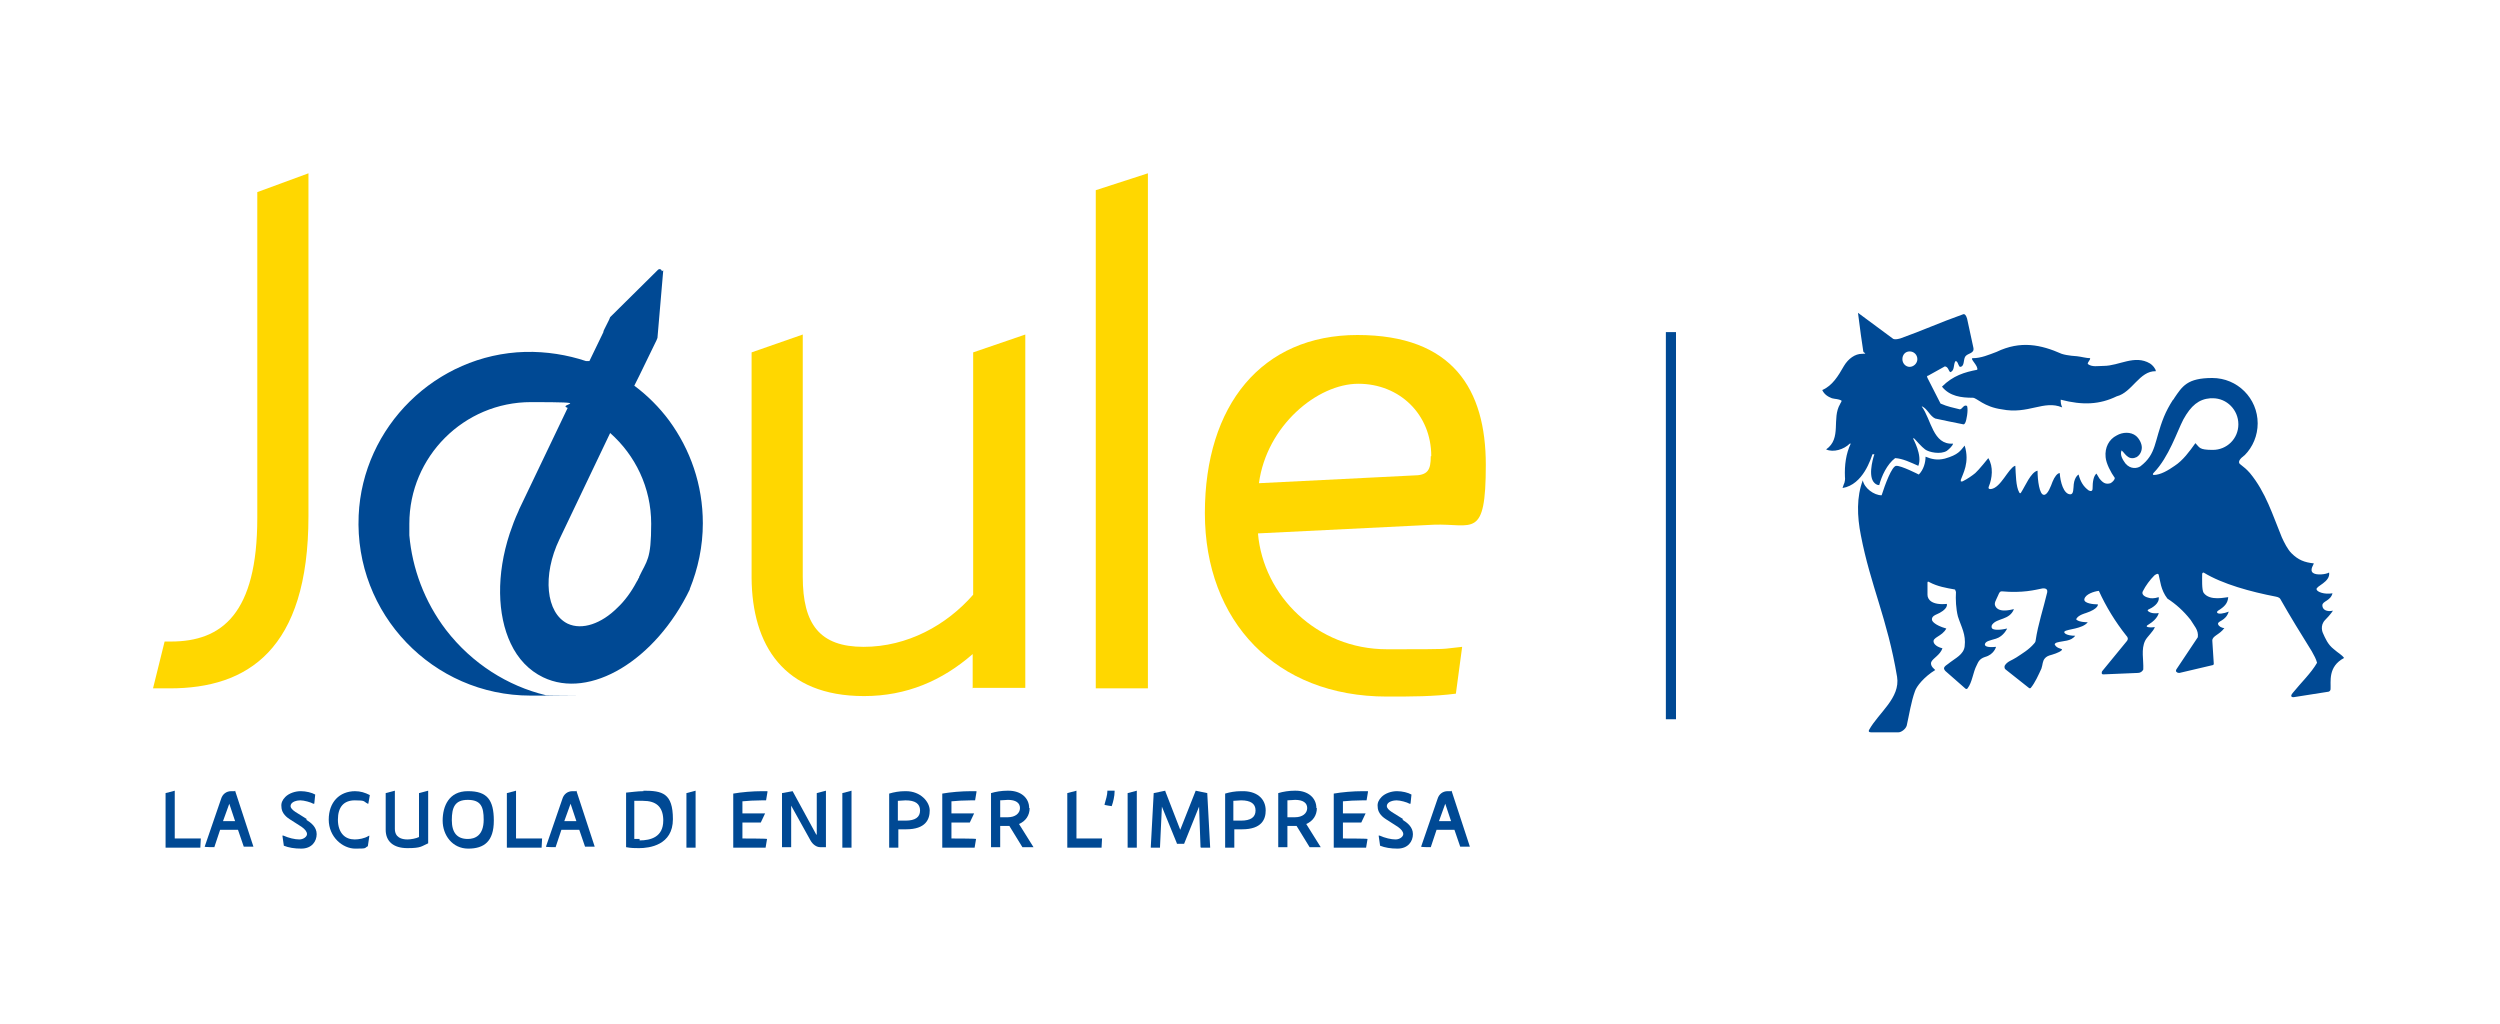 <svg xmlns="http://www.w3.org/2000/svg" id="Livello_1" viewBox="0 0 517.9 212.2"><defs><style> .st0 { fill: #004994; } .st1 { fill: gold; } </style></defs><g><path class="st0" d="M137.1,56.2c0-.4-.5-.6-.8-.3l-9.9,9.8h0s-.2.5-.2.5l-1.1,2.2c0,.1-.1.2-.1.3h0c0,0,0,0,0,.1,0,0,0,0,0,0l-2.9,6c-.2,0-.5,0-.7,0h0c-3.9-1.3-8.2-2-12.6-1.9-18.5.5-33.7,15.5-34.5,33.9-.9,20.4,15.4,37.3,35.6,37.3s2,0,3.1-.1h0c-7.8-1.9-15.2-6.5-20.6-13.5-4.5-5.9-7-12.8-7.6-19.6,0-.1,0-.2,0-.4,0-.2,0-.4,0-.6,0-.4,0-.7,0-1.1,0,0,0-.2,0-.3h0c0-13.9,11.3-25.2,25.2-25.2s5.2.4,7.6,1.2l-9.9,20.7s0,0,0,0c0,0,0,0,0,0-.1.2-.2.4-.3.7-.7,1.5-1.3,3.1-1.8,4.6-2.8,8.5-2.6,16.9.2,22.8,0,0,0,0,0,0,1.5,3.2,3.8,5.6,6.7,7,9.7,4.7,23.3-3.5,30.4-18.2,0,0,0,0,0-.1,1.7-4.2,2.7-8.8,2.7-13.6,0-8-2.6-15.3-7-21.3-2-2.7-4.5-5.2-7.2-7.2l1.1-2.2,3.5-7.2.2-.5,1.2-14ZM126.4,89.7c5.2,4.6,8.5,11.3,8.5,18.8s-.9,7.6-2.5,11c0,0,0,0,0,.1,0,.1-.1.2-.2.3,0,.2-.2.4-.3.6,0,0,0,0,0,0-1.1,2.1-2.5,4-4,5.4-3.3,3.3-7.3,4.7-10.3,3.3-4.5-2.2-5.3-10-1.7-17.5h0s0,0,0,0l10.5-22Z"></path><path class="st1" d="M35.2,142.6h-3.5l2.4-9.7h1.3c10.6,0,17.9-5.8,17.9-25.6V39.8l10.6-3.9v71c0,27.8-12.7,35.7-28.7,35.7"></path><path class="st1" d="M201.5,142.6v-7.1c-6.3,5.5-13.7,8.7-22.5,8.7-16.7,0-23.2-10.6-23.3-24.5v-46.7l10.6-3.7v50.2c0,9.8,3.5,14.5,12.6,14.5s17.2-4.5,22.7-10.8v-50.2l10.8-3.7v73.2h-10.8Z"></path><polygon class="st1" points="227 142.6 227 39.4 237.8 35.9 237.8 142.6 227 142.6"></polygon><path class="st1" d="M297,108.7l-36.4,1.8c1.1,12.9,12.2,24,26.7,24s10.5,0,15.6-.5l-1.3,9.7c-4.7.6-9,.6-14.3.6-23,0-37.7-15.6-37.7-38s11.8-36.9,31.6-36.9,26.6,11.3,26.6,26.9-2.7,12.1-10.8,12.4M296.5,94.5c0-8.7-6.6-15-15.1-15s-19,8.7-20.6,20.6l31.9-1.6c3.1,0,3.7-1.1,3.7-4h.2Z"></path></g><g><polygon class="st0" points="36.2 163.8 34.3 164.3 34.3 175.6 41.5 175.6 41.6 173.7 36.2 173.7 36.2 163.8"></polygon><path class="st0" d="M48.6,163.9h-.7c-1,0-1.8.6-2.1,1.6l-3.4,9.9h0c0,.1,2,.1,2,.1l1.2-3.6h3.7l1.2,3.5h0c0,0,2,0,2,0l-3.8-11.6h0ZM48.7,170.1h-2.5l1.3-3.6,1.2,3.6Z"></path><path class="st0" d="M63.6,169.7l-2.4-1.5c-.6-.4-1-.8-1-1.2,0-1,1.5-1.2,2-1.2.8,0,2.2.4,2.7.7h.2c0,.1.2-1.9.2-1.9h0c-.7-.4-1.9-.7-3-.7s-2.4.4-3.2,1.2c-.6.6-.9,1.3-.8,2,0,1,.6,1.9,1.7,2.6l2.5,1.6c.7.5,1.1,1,1.1,1.5s-.7,1.1-1.6,1.1-2.2-.3-3.3-.8h-.2c0,0,.3,2.1.3,2.1h0c1,.4,2.2.6,3.6.6,2.2,0,3.2-1.5,3.2-3,0-1.5-1.2-2.4-2.2-3Z"></path><path class="st0" d="M73.6,163.9c-3.3,0-5.5,2.3-5.5,5.9s2.9,6,5.5,6,1.8-.1,2.6-.5h0s.3-2,.3-2v-.2s-.2.1-.2.1c-.8.5-2,.7-2.8.7h0c-1,0-1.8-.3-2.4-.9-.7-.7-1.1-1.8-1.1-3.2,0-2.6,1.2-4,3.5-4s1.7.2,2.7.7h.1c0,0,.3-1.7.3-1.7h0c0,0,0-.1,0-.1-1-.5-1.9-.8-3.1-.8Z"></path><path class="st0" d="M86.8,173.4c-.6.3-1.7.5-2.4.5-1.2,0-2.6-.4-2.6-2.2v-7.9l-1.9.5v7.6c0,2.4,1.6,3.8,4.5,3.8s2.9-.4,4.3-1h0v-10.9l-1.9.5v9.1Z"></path><path class="st0" d="M96.9,163.9c-3.9,0-5.2,3.1-5.2,6.1s2,5.8,5.3,5.8,5.3-1.5,5.3-5.8-1.4-6.1-5.3-6.1ZM100.2,169.8h0c0,3.3-1.8,4-3.3,4-2.2,0-3.3-1.3-3.3-3.9s.6-4.2,3.3-4.2,3.3,1.4,3.3,4.1Z"></path><polygon class="st0" points="106.9 163.8 105 164.3 105 175.6 112.2 175.6 112.3 173.7 106.9 173.7 106.9 163.8"></polygon><path class="st0" d="M119.3,163.9h-.7c-1,0-1.8.6-2.1,1.6l-3.4,9.9h0c0,.1,2,.1,2,.1l1.2-3.6h3.7l1.2,3.5h0c0,0,2,0,2,0l-3.8-11.6h0ZM119.4,170.1h-2.5l1.3-3.6,1.2,3.6Z"></path><path class="st0" d="M133.3,163.9c-1.2,0-2.5.2-3.6.3h0v11.3h0c1,.2,1.9.2,2.7.2,2.1,0,7-.6,7-6s-2.2-5.9-6.1-5.9ZM132.5,173.8c-.3,0-.7,0-1.1,0v-7.9c.6,0,1.2,0,1.8,0,2.7,0,4.1,1.2,4.2,3.8h0s0,.3,0,.3c0,3.4-2.6,4.1-4.9,4.1Z"></path><polygon class="st0" points="142.2 175.6 144.1 175.6 144.1 163.8 142.2 164.3 142.2 175.6"></polygon><path class="st0" d="M157.9,163.9c-2,0-4.3.2-6,.5h0v11.2h6.7l.3-1.8h0c0-.1-5.1-.1-5.1-.1v-3.3h3.8l.9-1.9h-4.7v-2.5c1-.1,2.6-.2,4-.2s.6,0,.9,0h0s.3-1.8.3-1.8h0c0-.1-.1-.1-.1-.1-.3,0-.6,0-1,0Z"></path><path class="st0" d="M169.1,172.9l-4.9-9h0c0,0-2.2.4-2.2.4v11.2h1.9v-8.6l4,7.2c.5.9,1.3,1.4,2,1.4h1.2v-11.7l-1.9.5v8.6Z"></path><polygon class="st0" points="174.5 175.6 176.4 175.6 176.4 163.8 174.5 164.3 174.5 175.6"></polygon><path class="st0" d="M187.6,163.9s0,0-.1,0c-1.2,0-2.3.2-3.3.5h0v11.2h1.9v-3.8h1.6c4.1,0,4.9-2.1,4.9-3.9s-1.9-4-4.9-4ZM186,165.9c.5,0,1.1-.1,1.6-.1,2,0,3,.7,3,2.1s-1,2.1-3,2.1h-1.6v-4Z"></path><path class="st0" d="M201.2,163.9c-2,0-4.3.2-6,.5h0v11.2h6.7l.3-1.8h0c0-.1-5.1-.1-5.1-.1v-3.3h3.8l.9-1.9h-4.7v-2.5c1-.1,2.6-.2,4-.2s.6,0,.9,0h0s.3-1.8.3-1.8h0c0-.1-.1-.1-.1-.1-.3,0-.6,0-1,0Z"></path><path class="st0" d="M213.2,167.4c0-2.1-1.7-3.6-4.3-3.6,0,0-.1,0-.2,0-1.2,0-2.4.2-3.4.5h0v11.2h1.9v-4.4h1.9l2.7,4.4h0c0,0,2.3,0,2.3,0l-3-4.8c1.4-.6,2.2-1.8,2.2-3.3ZM207.1,165.8c.6,0,1.3-.1,1.7-.1,1.6,0,2.5.6,2.5,1.7s-1,1.9-2.5,1.9h-1.6v-3.6Z"></path><polygon class="st0" points="223 163.8 221.1 164.3 221.1 175.6 228.2 175.6 228.3 173.7 223 173.7 223 163.8"></polygon><path class="st0" d="M230.9,163.8h-1.5c0,0,0,.2,0,.2,0,.6-.3,1.7-.6,2.7h0c0,.1,1.5.3,1.5.3h0s0,0,0,0c.3-.8.6-2.1.6-3h0Z"></path><polygon class="st0" points="233.6 175.6 235.5 175.6 235.5 163.8 233.6 164.3 233.6 175.6"></polygon><polygon class="st0" points="250.1 164.3 247.7 163.8 244.5 171.9 241.4 163.9 241.4 163.8 239 164.3 238.4 175.4 238.4 175.6 240.3 175.6 240.7 167.1 243.8 174.7 243.8 174.8 245.3 174.8 248.4 167.1 248.7 175.5 248.8 175.6 250.7 175.6 250.1 164.4 250.1 164.3"></polygon><path class="st0" d="M257.1,163.9c-1.2,0-2.3.2-3.3.5h0v11.2h1.9v-3.8h1.6c4.1,0,4.9-2.1,4.9-3.9,0-2.5-1.9-4.1-5-4ZM255.5,165.9c.5,0,1.1-.1,1.6-.1,2,0,3,.7,3,2.1s-1,2.1-3,2.1h-1.6v-4Z"></path><path class="st0" d="M272.7,167.4c0-2.1-1.7-3.6-4.3-3.6,0,0-.1,0-.2,0-1.2,0-2.4.2-3.4.5h0v11.2h1.9v-4.4h1.9l2.7,4.4h0c0,0,2.3,0,2.3,0l-3-4.8c1.4-.6,2.2-1.8,2.2-3.3ZM266.6,165.8c.6,0,1.3-.1,1.7-.1,1.6,0,2.5.6,2.5,1.7s-1,1.9-2.5,1.9h-1.6v-3.6Z"></path><path class="st0" d="M282.3,163.9c-2,0-4.3.2-6,.5h0v11.2h6.7l.3-1.8h0c0-.1-5.1-.1-5.1-.1v-3.3h3.8l.9-1.9h-4.7v-2.5c1-.1,2.6-.2,4-.2s.6,0,.9,0h0s.3-1.8.3-1.8h0c0-.1-.1-.1-.1-.1-.3,0-.6,0-1,0Z"></path><path class="st0" d="M290.7,169.7l-2.4-1.5c-.6-.4-1-.8-1-1.2,0-1,1.5-1.2,2-1.2.8,0,2.2.4,2.7.7h.2c0,.1.2-1.9.2-1.9h0c-.7-.4-1.9-.7-3-.7s-2.4.4-3.2,1.2c-.6.6-.9,1.3-.8,2,0,1,.6,1.9,1.7,2.6l2.5,1.6c.7.5,1.1,1,1.1,1.5s-.7,1.1-1.6,1.1-2.2-.3-3.3-.8h-.2c0,0,.3,2.1.3,2.1h0c1,.4,2.2.6,3.6.6,2.2,0,3.2-1.5,3.2-3,0-1.5-1.2-2.4-2.2-3Z"></path><path class="st0" d="M300.6,163.9h0c0,0-.7,0-.7,0-1,0-1.8.6-2.1,1.6l-3.4,9.9h0c0,.1,2,.1,2,.1l1.2-3.6h3.7l1.2,3.5h0c0,0,2,0,2,0l-3.8-11.6ZM300.6,170.1h-2.5l1.3-3.6,1.2,3.6Z"></path></g><g><path class="st0" d="M446.6,76.9c-3.4-.1-4.9,4.4-8.1,5.2-3.5,1.7-7,1.9-11.6.7,0,.5,0,.9.3,1.6-3.8-1.6-7,1.5-12.5.4-3.7-.5-5.2-2.4-6-2.4-2.4,0-4.8-.3-6.4-2.3h0c2.3-2.3,4.7-3,7.3-3.5.3-.8-1.7-2.4-.9-2.4,1.7,0,3.3-.7,4.9-1.3,5-2.4,9.2-1.5,13.5.4,1.2.4,3.2.5,3.2.5.9.1,1.9.4,2.7.4,0,.5-.5.7-.5,1.2.9.7,2.1.4,3.3.4,3.2,0,6.4-2.4,9.6-.5.5.3,1.2,1.1,1.2,1.6M399.3,77.8s-.2.1,0,.5l2.7,5.3c1.6.7,2.5.8,4,1.2.5,0,.8-1.1,1.5-.7.3,1-.2,3.1-.3,3.3,0,0-.2.6-.5.5-.2,0-5.8-1.2-5.8-1.2-1.1-.5-1.6-2-2.7-2.5h-.1c2,2.7,2.3,8,6.5,7.7-.1.5-.9,1.2-1.3,1.5-1.3.8-3.7.3-4.5-.3-.7-.5-2-2-2-2l-.3-.3h-.2c0,.1,2,3.5,1.1,5.7-1.6-.7-3.2-1.5-4.8-1.6-1.7,1.3-2.8,3.7-3.3,5.6-.5,0-.9-.3-1.2-.7-1.2-1.7.2-5.7.2-5.7h-.4c-.3.8-1.9,6.3-6.2,7,.1-.4.4-1.1.4-1.1.2-.7.1-1.2.1-1.2-.1-2.4.2-4.8,1.2-6.9h-.2c-1.2,1.2-3.4,1.9-4.9,1.2,3.3-2.3,1.1-6.4,2.9-9.4.1-.3.3-.4.3-.7-.7-.4-1.3-.3-2-.5-.8-.3-1.6-.8-2-1.7,2.1-.9,3.3-2.9,4.5-5,.9-1.5,2.3-2.5,3.7-2.5s.3-.2.3-.5c-.3-1.9-.7-4.8-1.1-8l7.3,5.4c.5.2,1.1,0,1.5-.1,4.5-1.6,8.2-3.3,13-5,.3-.1.6.2.8.9l1.3,6c.3,1.3-1.2,1.1-1.7,1.9-.4.7-.1,2.1-1.1,2.1-.4-.4-.4-1.2-.9-1.2-.5.7-.1,2-1.1,2.3-.4-.4-.4-1.1-1.1-1.2l-3.6,2M397.2,74.4c0-.9-.7-1.6-1.6-1.6s-1.5.7-1.5,1.6.7,1.6,1.5,1.6,1.6-.7,1.6-1.6M405.2,122.6c-.1,1.6,0,3.5.4,5.1.7,2.2,1.7,3.7,1.4,6.2-.2,1.7-2,2.5-3,3.3-.4.4-1.6.9-1.2,1.5,0,0,0,.1.2.3l4.1,3.6c.3.3.5,0,.5,0,1-1.3,1.1-3.3,1.9-4.8.3-.6.5-1.3,1.7-1.7,1.9-.5,2.3-2.1,2.3-2.1-2,.2-2.4-.2-2.3-.6.2-.6,1-.7,2.3-1.1,1.6-.5,2.3-2.1,2.3-2.1-1.7.4-2.8.3-3.1,0-.3-.4,0-.8,0-.8,1-1.4,3.6-.9,4.5-3.2,0-.1-2.7.9-3.7-.4-.6-.8,0-1.4.4-2.4.3-.7.4-.9.8-.9,4.3.4,6.9-.3,8.4-.6,0,0,1.2-.2,1,.8-.8,3.4-1.9,6.6-2.4,10,0,0,0,.3-.3.6-1.1,1.3-2.5,2.1-3.7,2.9-.9.6-1.9.8-2.4,1.7,0,0-.2.5.2.8l4.8,3.8c.2.2.4,0,.4,0,.9-1.1,1.6-2.7,2.2-4,.3-.9.2-1.5.7-2.1,0,0,.3-.4.9-.6.7-.2,2.1-.6,2.6-1.1.4-.4-.9-.2-1.4-1.1-.2-.3.4-.5.4-.5,1.4-.4,2.9-.2,3.8-1.4-1.8,0-2.5-.6-2.2-.9.6-.5,3.7-.5,4.8-1.9-.2,0-1.7,0-2.3-.5-.2-.1,0-.3,0-.3.4-.7,1.9-1.1,1.9-1.1,2.7-.9,2.5-1.8,2.5-1.8-.9,0-3-.2-2.8-1.1.2-1,2-1.6,3-1.7,1.5,3.3,3.4,6.4,5.7,9.3.2.2.5.6.1,1.1l-5,6.1c-.3.3-.3.8.1.8l7.2-.3c.5,0,.9-.3,1.1-.7.1-2-.5-4.2.4-6,.4-.8,1.7-1.9,2-2.8-.3.1-2.7.2-1.2-.6,1.8-1.1,2-2.3,2-2.3-.7.1-1.6.1-2.2-.4-.2-.2,0-.3,0-.3.9-.4,2.4-1.3,2.2-2.6-.9.3-1.7.3-2.2.1-.8-.2-1.4-.7-1.1-1.3.6-1.2,1.5-2.4,2.4-3.3.4-.3.8-.5.9-.1.3,1.1.4,3.1,1.8,4.9,1.7,1.1,3.3,2.5,4.8,4.4.7,1.2,1.7,2.1,1.5,3.6l-4.4,6.6s-.3.4,0,.6c.2.2.4.2.6.2l6.8-1.6s.2,0,.3-.2c0,0,0-.2,0-.2l-.3-4.7c0-1,1.5-1.2,2.5-2.6-.6,0-1.2-.4-1.3-.8-.2-.7,1.6-.6,2.2-2.6-1,.4-2.2.6-2.4.2-.1-.2.2-.4.2-.4,1.3-.8,2-1.5,2.1-2.8-.5,0-3.8.9-5.1-.9-.4-.6-.3-2.9-.3-3.9,0,0,0-.3.3-.3,3.9,2.4,9.8,4,15,5,0,0,.7.1.9.5,2.1,3.7,4.2,7.1,6.5,10.8.5.9.9,1.6,1.1,2.4-1.2,2.1-3.3,4.1-5,6.2-.7.8-.2,1,.3.9l7-1.1s.4,0,.5-.5c.1-1.6-.6-4.7,2.8-6.5-.5-.7-1.2-1-2.1-1.8-1.3-1-1.8-2.3-2.3-3.4,0,0-.7-1.5.5-2.7,1.1-1.1,1.6-1.9,1.6-1.9-1.3.3-2.2-.2-2.2-1.1,0-.9,1.7-.9,2.1-2.5-1.7.3-3.2-.3-3.3-.8-.2-.7,2.9-1.5,2.6-3.5-.7.4-2.6.6-3.3.1-.9-.6.3-2,.1-2-1.9-.2-3.2-.7-4.6-2.1-.8-.8-1.5-2.2-2-3.3-1.9-4.6-3.3-9.3-6.6-13.3-.8-.9-1.1-1.1-2.1-1.9-.3-.3-.2-.8.5-1.4.2-.1.3-.3.5-.4,1.7-1.7,2.7-4.1,2.7-6.6,0-5.2-4.2-9.4-9.4-9.4s-6.2,1.7-7.9,4.2c0,.1-.2.3-.3.4-.7,1.1-1.3,2.2-1.8,3.4-2.1,5.2-1.5,7.7-4.9,10.3-.6.4-2,.7-3.1-.6-.5-.7-1.2-1.7-.8-2.7.4.3.8,1,1.3,1.3.5.4,1.2.4,1.8.1.7-.4,1.1-1.2,1.1-2s-.5-1.8-1.2-2.4c-1.1-.9-2.8-.8-4-.1-1.6.8-2.5,2.5-2.3,4.5.1,1.3,1.1,3.2,1.9,4.3,0,.4-.5.9-.9,1.1-1,.3-1.6-.1-2.3-1-.2-.3-.5-.8-.6-1-.6.5-.8,1.7-.8,3.1,0,.6-.4.6-.8.4-1.1-.8-1.7-1.8-2.1-3.3,0,0-.8.4-1,2-.1.9,0,2.1-.7,2.1-1.4,0-2.1-2.6-2.2-4.4-.5,0-1.1.8-1.5,1.8-.3.8-1,2.8-1.8,2.7-.9,0-1.3-3-1.3-5-1.4.3-2.6,3.3-3.4,4.5-.2.4-.4,0-.4,0-.7-1.2-.7-3.8-.8-5.5,0,0-.1,0-.1,0-1.4.6-2.9,4.5-4.9,4.8-.8.1-.5-.5-.5-.5.7-1.7,1-4.1-.1-5.9,0,0-2,2.5-2.7,3.1-.6.5-1.6,1.2-2.6,1.7-.3.1-.4,0-.4,0,0-.1,0-.3,0-.3.4-1.2,1.9-3.6.8-7.1-.9,1.1-1.3,1.9-4.1,2.7-1.6.4-2.8.1-4-.4,0,1.2-.4,2.7-1.4,3.7,0,0-3.7-1.9-4.7-1.8-.9.1-2.3,3.9-3,6.1-1.6,0-3.6-1.5-3.9-3.1-1.3,3.4-1.2,7.4-.4,11.4,2,10.4,5.5,17.3,7.5,29.3.7,4.4-3.8,7.4-5.8,11,0,0-.3.5.4.5,1.9,0,3.6,0,5.7,0,.6,0,1.5-.7,1.7-1.4.5-2.2.9-4.9,1.7-7.1.3-1,1.9-3,4.2-4.4.1,0-1.2-.8-.8-1.7.4-.8,1.8-1.4,2.3-2.8-1.6-.4-1.8-1.2-1.8-1.2-.4-1.1,1.7-1.2,2.6-2.9-2.5-.7-2.9-1.6-2.9-1.6,0,0-.4-.7.6-1.2,2.9-1.2,2.4-2.3,2.4-2.3-3.1.3-4-.9-4-1.9v-2.5c0-.4.4-.1.4-.1,1.7.9,3.5,1.2,5.2,1.5,0,0,.2,0,.2.3M446,98.1c.1-.1.2-.2.2-.2,3.1-3.2,4.8-8.5,6.1-11,1.6-2.9,3.2-4.2,5.6-4.4.1,0,.4,0,.5,0,2.9,0,5.3,2.4,5.3,5.4s-2.4,5.3-5.3,5.3-2.7-.5-3.6-1.4c-1.2,1.7-2.6,3.6-4.3,4.7-1.3.9-2.9,1.9-4.4,1.9-.2,0-.1-.1,0-.2"></path><rect class="st0" x="345.1" y="68.8" width="2.1" height="80.2"></rect></g></svg>